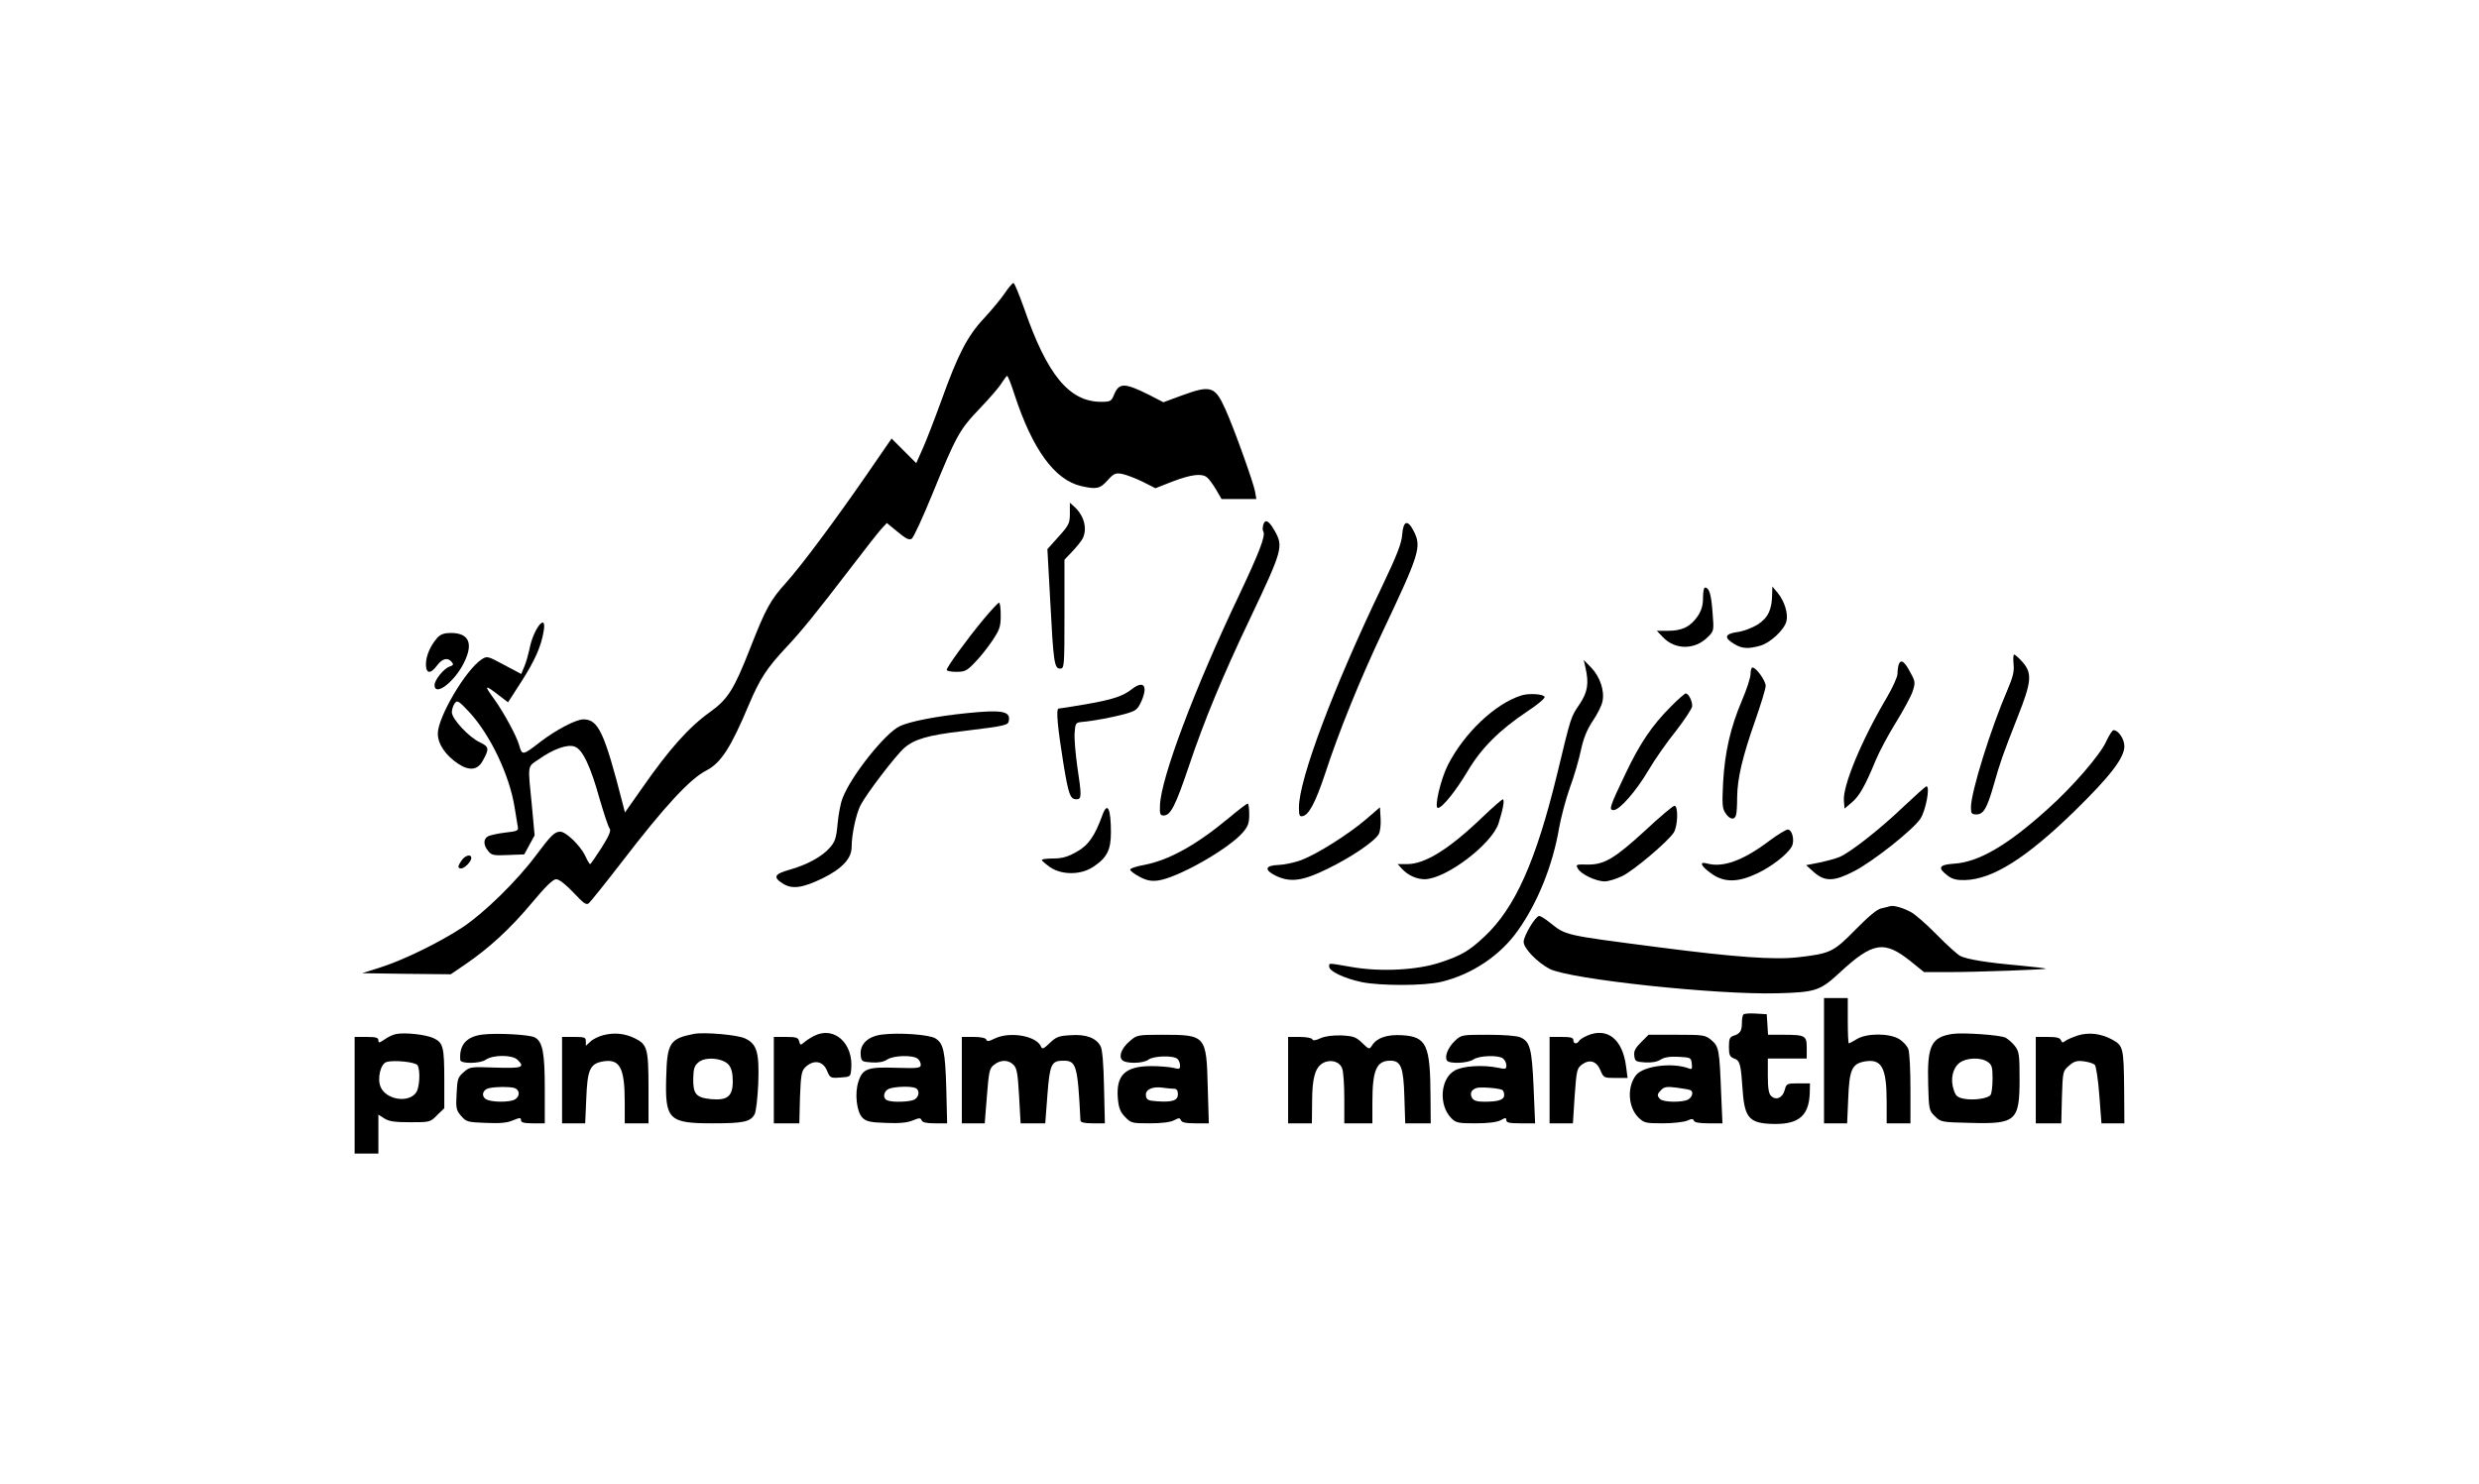 <?xml version="1.0" encoding="UTF-8" standalone="yes"?>
<svg version="1.0" xmlns="http://www.w3.org/2000/svg" width="860pt" height="515pt" viewBox="0 0 1147 687" preserveAspectRatio="xMidYMid meet">
  <g transform="translate(0,687) scale(0.1,-0.1)" fill="#000000" stroke="none">
    <path d="M4649 5513 c-18 -27 -61 -78 -96 -116 -77 -82 -121 -167 -198 -382
-32 -88 -71 -189 -87 -224 l-29 -65 -57 57 -57 57 -115 -167 c-147 -213 -302
-421 -373 -500 -74 -82 -94 -119 -167 -305 -74 -189 -103 -235 -184 -293 -99
-71 -189 -171 -319 -358 l-76 -108 -11 43 c-84 327 -112 388 -181 388 -35 0
-128 -49 -202 -106 -80 -62 -82 -62 -96 -12 -12 42 -73 154 -116 213 -48 66
-44 68 27 13 l38 -29 60 93 c63 98 93 164 105 237 15 90 -49 9 -66 -85 -5 -23
-15 -59 -23 -78 l-15 -36 -79 42 c-78 42 -79 42 -105 25 -73 -48 -202 -267
-202 -343 0 -48 36 -101 95 -140 50 -33 88 -29 111 11 33 58 32 68 -10 88 -51
23 -131 109 -131 140 0 13 6 31 13 41 12 16 18 13 70 -43 95 -104 183 -288
207 -436 6 -39 13 -80 15 -91 4 -19 -1 -22 -57 -28 -34 -4 -70 -12 -80 -17
-23 -12 -23 -41 0 -68 15 -20 25 -22 92 -19 l75 3 24 44 24 44 -12 131 c-20
202 -23 184 31 221 68 48 133 71 166 59 36 -12 73 -88 116 -243 20 -68 40
-129 46 -136 8 -9 -2 -33 -37 -89 -27 -41 -50 -76 -53 -76 -3 0 -14 18 -24 41
-23 46 -88 109 -114 109 -26 0 -42 -15 -113 -110 -87 -117 -239 -266 -340
-333 -107 -70 -270 -150 -379 -185 l-85 -27 205 -3 205 -2 66 45 c113 77 211
168 308 284 65 78 99 111 114 111 13 0 43 -23 79 -61 48 -51 60 -60 72 -50 8
7 78 94 155 194 196 255 313 382 390 421 67 35 113 107 196 305 51 120 83 169
174 266 68 72 139 160 296 365 65 85 129 167 143 182 l25 27 50 -41 c38 -32
53 -39 65 -32 9 6 52 100 97 210 109 267 124 295 219 394 45 47 91 100 101
118 11 17 22 32 25 32 3 0 19 -39 34 -87 83 -253 185 -394 308 -423 71 -16 87
-13 122 26 30 33 37 36 69 30 19 -4 61 -20 94 -36 l59 -30 79 31 c87 33 136
39 160 19 9 -7 28 -33 42 -57 l25 -43 80 0 81 0 -6 35 c-7 40 -97 292 -137
380 -48 107 -67 114 -203 64 l-84 -31 -64 33 c-116 58 -141 58 -164 3 -13 -32
-17 -34 -62 -34 -146 1 -248 125 -353 428 -24 67 -46 122 -51 122 -4 0 -23
-21 -40 -47z"/>
    <path d="M4950 4494 c0 -46 -4 -55 -52 -108 l-52 -58 13 -237 c15 -288 19
-316 46 -316 19 0 20 7 20 252 l0 252 36 38 c20 21 42 48 48 60 23 45 7 106
-38 147 l-21 19 0 -49z"/>
    <path d="M5845 4441 c-3 -12 -4 -25 0 -31 12 -19 -18 -96 -110 -291 -208 -436
-364 -852 -368 -977 -2 -40 1 -47 17 -47 32 0 55 45 116 226 71 212 157 420
285 688 150 316 154 332 112 405 -26 46 -43 55 -52 27z"/>
    <path d="M6488 4396 c-3 -42 -24 -95 -92 -238 -227 -472 -386 -896 -386 -1026
0 -36 3 -43 17 -40 29 5 60 64 104 196 64 196 162 437 266 657 171 361 181
393 145 465 -28 56 -49 51 -54 -14z"/>
    <path d="M7880 4102 c0 -34 -7 -58 -25 -85 -33 -48 -72 -67 -136 -67 l-53 0
29 -30 c56 -59 148 -59 207 1 29 28 29 29 22 116 -6 84 -16 113 -35 113 -5 0
-9 -21 -9 -48z"/>
    <path d="M8200 4120 c-1 -72 -18 -109 -67 -141 -26 -16 -68 -32 -95 -35 -57
-8 -62 -26 -15 -54 36 -23 65 -25 122 -9 46 13 111 73 121 113 9 36 -9 93 -40
131 l-25 30 -1 -35z"/>
    <path d="M4551 4004 c-74 -89 -171 -222 -171 -235 0 -5 20 -9 45 -9 39 0 49 5
85 43 23 23 59 68 81 101 34 51 39 65 39 117 0 33 -3 59 -8 59 -4 0 -36 -34
-71 -76z"/>
    <path d="M2023 3918 c-32 -36 -53 -84 -53 -123 0 -44 21 -47 52 -5 24 32 49
38 67 16 10 -11 8 -16 -8 -21 -27 -8 -71 -62 -71 -86 0 -55 90 12 135 101 46
91 25 140 -60 140 -30 0 -47 -6 -62 -22z"/>
    <path d="M9317 3797 c4 -34 -2 -59 -27 -118 -79 -183 -170 -476 -170 -546 0
-28 3 -33 25 -33 33 0 49 27 80 135 31 109 42 141 111 316 65 164 68 202 23
254 -17 19 -35 35 -39 35 -4 0 -5 -19 -3 -43z"/>
    <path d="M7336 3780 c17 -75 10 -114 -28 -171 -40 -59 -38 -52 -103 -322 -98
-403 -194 -619 -336 -752 -70 -66 -107 -88 -204 -120 -106 -36 -278 -45 -413
-21 -111 19 -102 19 -102 1 0 -21 70 -54 149 -71 88 -18 289 -18 370 1 141 34
272 121 354 237 92 129 162 304 191 475 9 50 31 134 50 187 20 53 42 131 51
173 12 56 27 93 55 136 22 32 42 73 45 91 10 49 -12 113 -51 154 l-36 37 8
-35z"/>
    <path d="M8786 3795 c-3 -9 -6 -29 -6 -44 0 -15 -23 -65 -50 -111 -116 -196
-204 -408 -198 -477 l3 -36 33 28 c35 29 61 74 111 195 17 41 59 120 94 176
34 55 69 120 77 143 13 41 13 46 -11 89 -26 50 -43 62 -53 37z"/>
    <path d="M8100 3750 c0 -17 -18 -72 -40 -123 -53 -125 -79 -239 -87 -379 -5
-100 -4 -121 11 -142 19 -30 43 -34 49 -8 3 9 5 46 5 82 1 86 24 185 83 353
27 77 49 149 49 162 0 24 -44 85 -61 85 -5 0 -9 -14 -9 -30z"/>
    <path d="M5237 3680 c-42 -33 -91 -49 -213 -70 -64 -11 -121 -20 -126 -20 -13
0 -5 -87 23 -260 23 -139 31 -160 59 -160 25 0 25 15 4 154 -8 58 -14 127 -12
153 3 45 5 48 33 51 50 4 147 22 203 38 49 14 55 19 74 60 30 70 9 96 -45 54z"/>
    <path d="M7040 3651 c-122 -38 -266 -175 -341 -323 -33 -65 -64 -198 -46 -198
20 0 82 77 137 169 63 107 147 191 277 278 46 30 82 60 80 67 -4 13 -72 18
-107 7z"/>
    <path d="M7731 3599 c-87 -87 -143 -170 -210 -311 -73 -153 -78 -168 -55 -168
28 0 104 87 162 185 29 50 87 132 128 183 40 52 74 103 74 114 0 24 -17 58
-30 58 -4 0 -36 -27 -69 -61z"/>
    <path d="M4475 3569 c-140 -14 -269 -39 -313 -61 -67 -32 -225 -230 -264 -333
-9 -22 -19 -75 -23 -119 -6 -66 -12 -83 -36 -110 -35 -41 -107 -80 -186 -102
-72 -20 -78 -35 -30 -65 42 -26 90 -20 184 26 89 44 133 91 133 144 0 58 20
151 41 193 27 53 162 230 203 266 46 40 110 59 266 77 210 26 215 27 218 52 6
41 -36 48 -193 32z"/>
    <path d="M9746 3438 c-27 -61 -155 -210 -272 -314 -186 -168 -319 -245 -432
-252 -71 -5 -78 -19 -29 -56 21 -16 42 -21 80 -20 128 4 283 102 505 318 167
163 232 248 232 302 0 33 -28 74 -50 74 -6 0 -21 -24 -34 -52z"/>
    <path d="M8809 3137 c-107 -103 -246 -212 -297 -234 -19 -8 -61 -19 -94 -26
l-61 -12 37 -33 c50 -44 93 -43 185 5 88 45 273 192 307 243 25 38 46 150 28
150 -5 -1 -52 -43 -105 -93z"/>
    <path d="M6860 3088 c-154 -148 -266 -218 -349 -218 l-44 0 19 -21 c27 -30 68
-49 106 -49 98 1 311 162 342 259 21 66 29 111 19 111 -4 -1 -46 -37 -93 -82z"/>
    <path d="M5685 3083 c-152 -126 -277 -195 -392 -217 -34 -6 -62 -15 -64 -21
-1 -5 18 -20 42 -33 34 -18 54 -22 87 -18 90 12 323 144 391 221 26 30 31 44
31 85 0 28 -3 50 -7 50 -5 0 -44 -30 -88 -67z"/>
    <path d="M7612 3025 c-142 -130 -190 -159 -269 -157 -51 1 -53 0 -42 -19 13
-25 83 -59 124 -59 17 0 53 11 80 24 52 24 211 159 239 201 20 30 22 125 4
125 -7 0 -69 -52 -136 -115z"/>
    <path d="M5101 3098 c-36 -99 -65 -141 -121 -172 -41 -23 -67 -30 -107 -30
-29 0 -53 -3 -53 -7 0 -3 17 -18 38 -33 54 -37 141 -37 198 0 65 42 84 79 84
160 0 111 -16 145 -39 82z"/>
    <path d="M6320 3077 c-82 -70 -225 -160 -298 -188 -32 -12 -79 -22 -107 -23
-62 -2 -67 -23 -12 -50 67 -32 123 -25 239 32 111 54 220 128 238 162 6 11 10
44 8 72 l-3 51 -65 -56z"/>
    <path d="M8190 2980 c-123 -93 -217 -128 -292 -107 -39 11 -27 -14 24 -49 57
-40 121 -39 209 3 66 31 141 89 160 125 14 27 2 78 -19 78 -9 -1 -46 -23 -82
-50z"/>
    <path d="M2136 2888 c-20 -28 -20 -38 -3 -38 16 0 47 32 47 48 0 20 -28 13
-44 -10z"/>
    <path d="M8745 2675 c-5 -2 -23 -6 -40 -10 -20 -4 -60 -38 -120 -99 -101 -103
-116 -110 -263 -127 -112 -13 -293 0 -647 46 -447 58 -427 54 -506 116 -20 16
-41 29 -47 29 -17 0 -72 -92 -72 -120 0 -30 63 -95 120 -125 93 -48 773 -121
1057 -113 175 5 195 12 285 95 154 143 207 151 329 53 l62 -50 111 0 c130 0
458 12 453 16 -2 2 -54 8 -117 14 -151 13 -249 29 -280 45 -14 8 -63 52 -110
100 -47 48 -101 95 -120 104 -38 20 -79 31 -95 26z"/>
    <path d="M8440 1960 l0 -290 54 0 53 0 5 114 c5 133 17 161 74 172 81 15 104
-27 104 -188 l0 -98 55 0 55 0 0 159 c0 88 -4 171 -10 185 -5 14 -24 35 -42
46 -46 28 -150 28 -196 0 -18 -11 -35 -20 -37 -20 -3 0 -5 47 -5 105 l0 105
-55 0 -55 0 0 -290z"/>
    <path d="M8067 2174 c-4 -4 -7 -21 -7 -38 0 -38 -8 -51 -37 -60 -19 -6 -23
-14 -23 -52 0 -38 4 -46 24 -54 28 -10 31 -25 40 -153 9 -125 33 -149 150
-150 111 0 156 40 160 142 l1 46 -54 0 c-53 0 -55 -1 -63 -31 -9 -36 -41 -50
-63 -27 -11 10 -15 37 -15 94 l0 79 90 0 90 0 0 49 c0 57 -6 61 -112 61 l-67
0 -3 48 -3 47 -50 3 c-28 2 -54 0 -58 -4z"/>
    <path d="M1830 2083 c-14 -3 -37 -14 -52 -25 -24 -16 -28 -17 -28 -4 0 13 -12
16 -55 16 l-55 0 0 -270 0 -270 55 0 55 0 0 90 0 90 27 -17 c21 -14 48 -18
120 -18 91 0 93 0 125 33 l33 32 0 128 c0 156 -5 175 -49 196 -36 17 -134 28
-176 19z m101 -144 c14 -23 10 -103 -6 -126 -35 -51 -140 -34 -165 26 -16 39
0 107 28 115 34 10 133 0 143 -15z"/>
    <path d="M2232 2081 c-75 -9 -109 -49 -103 -118 1 -18 91 -17 117 1 34 24 124
24 148 0 36 -35 21 -40 -102 -36 -115 4 -119 4 -147 -21 -27 -23 -30 -32 -33
-99 -4 -68 -2 -77 21 -104 24 -27 30 -29 114 -32 64 -3 100 0 126 12 32 13 37
13 37 0 0 -10 14 -14 55 -14 l55 0 0 160 c0 169 -10 219 -47 238 -25 13 -176
21 -241 13z m146 -247 c27 -8 29 -39 3 -54 -27 -14 -114 -13 -135 3 -22 16
-12 44 17 50 35 7 90 7 115 1z"/>
    <path d="M2794 2079 c-22 -5 -51 -19 -62 -30 l-22 -20 0 21 c0 18 -6 20 -55
20 l-55 0 0 -200 0 -200 54 0 53 0 5 114 c5 133 17 161 74 172 81 15 104 -27
104 -188 l0 -98 55 0 55 0 0 163 c0 183 -6 202 -62 230 -47 23 -93 28 -144 16z"/>
    <path d="M3210 2084 c-111 -22 -124 -41 -128 -199 -6 -198 11 -215 215 -215
143 0 175 7 194 42 7 13 14 77 17 143 5 144 -6 182 -61 208 -36 17 -188 30
-237 21z m162 -144 c12 -15 18 -39 18 -76 0 -69 -25 -89 -101 -82 -69 7 -83
24 -82 95 1 47 6 61 25 76 32 27 114 19 140 -13z"/>
    <path d="M3765 2074 c-16 -8 -37 -22 -46 -30 -15 -13 -17 -13 -22 6 -4 17 -13
20 -61 20 l-56 0 0 -200 0 -200 59 0 59 0 3 120 c4 103 7 122 24 139 38 37 82
31 101 -15 14 -34 16 -35 62 -32 46 3 47 4 50 37 12 122 -80 204 -173 155z"/>
    <path d="M4081 2081 c-66 -8 -104 -45 -99 -95 3 -29 5 -31 50 -34 31 -2 56 2
72 13 30 20 120 22 142 4 8 -6 14 -19 14 -28 0 -15 -12 -17 -112 -14 -133 5
-157 -4 -176 -62 -19 -55 -9 -142 18 -169 17 -17 36 -22 108 -24 63 -3 99 1
124 11 31 13 37 13 42 1 4 -10 22 -14 62 -14 l56 0 -4 163 c-5 171 -13 207
-50 230 -27 18 -170 28 -247 18z m153 -247 c22 -8 20 -41 -3 -54 -21 -11 -100
-14 -125 -4 -24 9 -19 43 7 54 26 10 98 13 121 4z"/>
    <path d="M7344 2076 c-18 -8 -35 -19 -38 -25 -10 -16 -26 -13 -26 4 0 12 -13
15 -55 15 l-55 0 0 -200 0 -200 54 0 54 0 8 126 c9 121 10 128 35 147 35 25
67 15 85 -29 14 -33 16 -34 69 -34 l56 0 -7 53 c-16 127 -87 183 -180 143z"/>
    <path d="M9035 2084 c-99 -15 -118 -54 -113 -233 3 -116 4 -122 31 -148 27
-27 30 -28 165 -31 211 -6 227 9 227 204 0 109 -2 126 -21 151 -11 15 -32 33
-45 40 -26 12 -195 24 -244 17z m163 -130 c19 -13 22 -24 22 -77 0 -34 -4 -68
-9 -75 -10 -17 -79 -27 -125 -18 -29 6 -37 13 -46 42 -16 48 -5 99 27 124 31
24 99 27 131 4z"/>
    <path d="M9612 2076 c-23 -8 -49 -19 -56 -25 -10 -9 -15 -8 -20 4 -4 11 -20
15 -61 15 l-55 0 0 -200 0 -200 59 0 59 0 3 121 c4 119 4 121 33 146 24 21 37
24 69 20 22 -3 44 -10 50 -16 6 -6 16 -70 21 -141 l10 -130 53 0 53 0 -1 153
c-2 196 -4 206 -54 234 -53 29 -110 36 -163 19z"/>
    <path d="M4601 2062 c-26 -13 -35 -14 -38 -4 -3 7 -24 12 -59 12 l-54 0 0
-200 0 -200 53 0 53 0 10 126 c9 114 12 129 33 145 30 24 66 24 90 0 16 -16
20 -41 26 -145 l7 -126 57 0 57 0 10 131 c11 143 18 159 74 159 60 0 66 -21
79 -277 1 -9 19 -13 57 -13 l56 0 -4 168 c-2 109 -8 175 -16 189 -21 39 -68
56 -138 51 -56 -3 -68 -8 -98 -37 -27 -26 -34 -29 -39 -17 -20 51 -145 73
-216 38z"/>
    <path d="M5230 2053 c-39 -32 -55 -70 -39 -89 15 -19 98 -18 123 1 24 18 117
20 134 3 7 -7 12 -20 12 -31 0 -16 -4 -17 -32 -10 -18 4 -64 8 -103 8 -120 -1
-162 -42 -153 -150 4 -44 11 -62 33 -85 28 -29 32 -30 114 -30 54 0 96 5 113
14 23 12 27 12 32 0 4 -10 23 -14 67 -14 l62 0 -5 169 c-6 237 -9 241 -208
241 -114 0 -120 -1 -150 -27z m203 -223 c11 0 17 -8 17 -25 0 -29 -24 -38 -96
-33 -42 3 -49 6 -52 26 -4 28 29 44 78 37 19 -3 43 -5 53 -5z"/>
    <path d="M6110 2064 c-23 -11 -36 -12 -38 -5 -2 6 -28 11 -58 11 l-54 0 0
-200 0 -200 55 0 55 0 1 98 c0 112 14 160 50 181 35 19 77 8 89 -25 6 -14 10
-77 10 -140 l0 -114 65 0 65 0 0 98 c0 149 19 192 83 192 49 0 61 -30 65 -166
l4 -124 59 0 59 0 -1 123 c-1 241 -18 278 -132 285 -69 4 -117 -12 -139 -48
-12 -19 -14 -18 -45 12 -29 28 -41 32 -96 35 -40 1 -74 -3 -97 -13z"/>
    <path d="M6732 2052 c-32 -30 -49 -73 -37 -91 10 -17 98 -13 123 5 27 18 116
21 137 4 8 -7 15 -21 15 -32 0 -17 -4 -18 -37 -11 -71 15 -166 9 -203 -13 -66
-38 -74 -160 -15 -220 22 -22 33 -24 112 -24 57 0 98 5 116 14 23 13 27 13 27
0 0 -11 15 -14 66 -14 l67 0 -7 167 c-8 179 -16 211 -61 231 -16 7 -75 12
-149 12 -122 0 -124 0 -154 -28z m220 -228 c4 -3 8 -13 8 -23 0 -22 -26 -31
-92 -31 -35 0 -50 5 -57 18 -11 20 -4 36 19 45 16 7 108 0 122 -9z"/>
    <path d="M7593 2045 c-26 -26 -34 -41 -31 -62 3 -26 7 -28 50 -31 31 -2 56 3
72 13 17 11 42 15 83 13 56 -3 58 -4 61 -32 3 -23 0 -28 -13 -22 -76 29 -211
12 -245 -31 -42 -54 -37 -147 10 -195 27 -26 33 -28 114 -28 47 0 97 6 112 12
22 10 28 10 32 0 2 -8 26 -12 68 -12 l64 0 -6 138 c-8 202 -10 217 -45 247
-29 24 -36 25 -161 25 l-130 0 -35 -35z m230 -222 c14 -8 7 -32 -12 -43 -27
-14 -114 -13 -129 2 -16 16 -15 23 5 43 13 14 27 16 72 10 31 -4 59 -9 64 -12z"/>
  </g>
</svg>